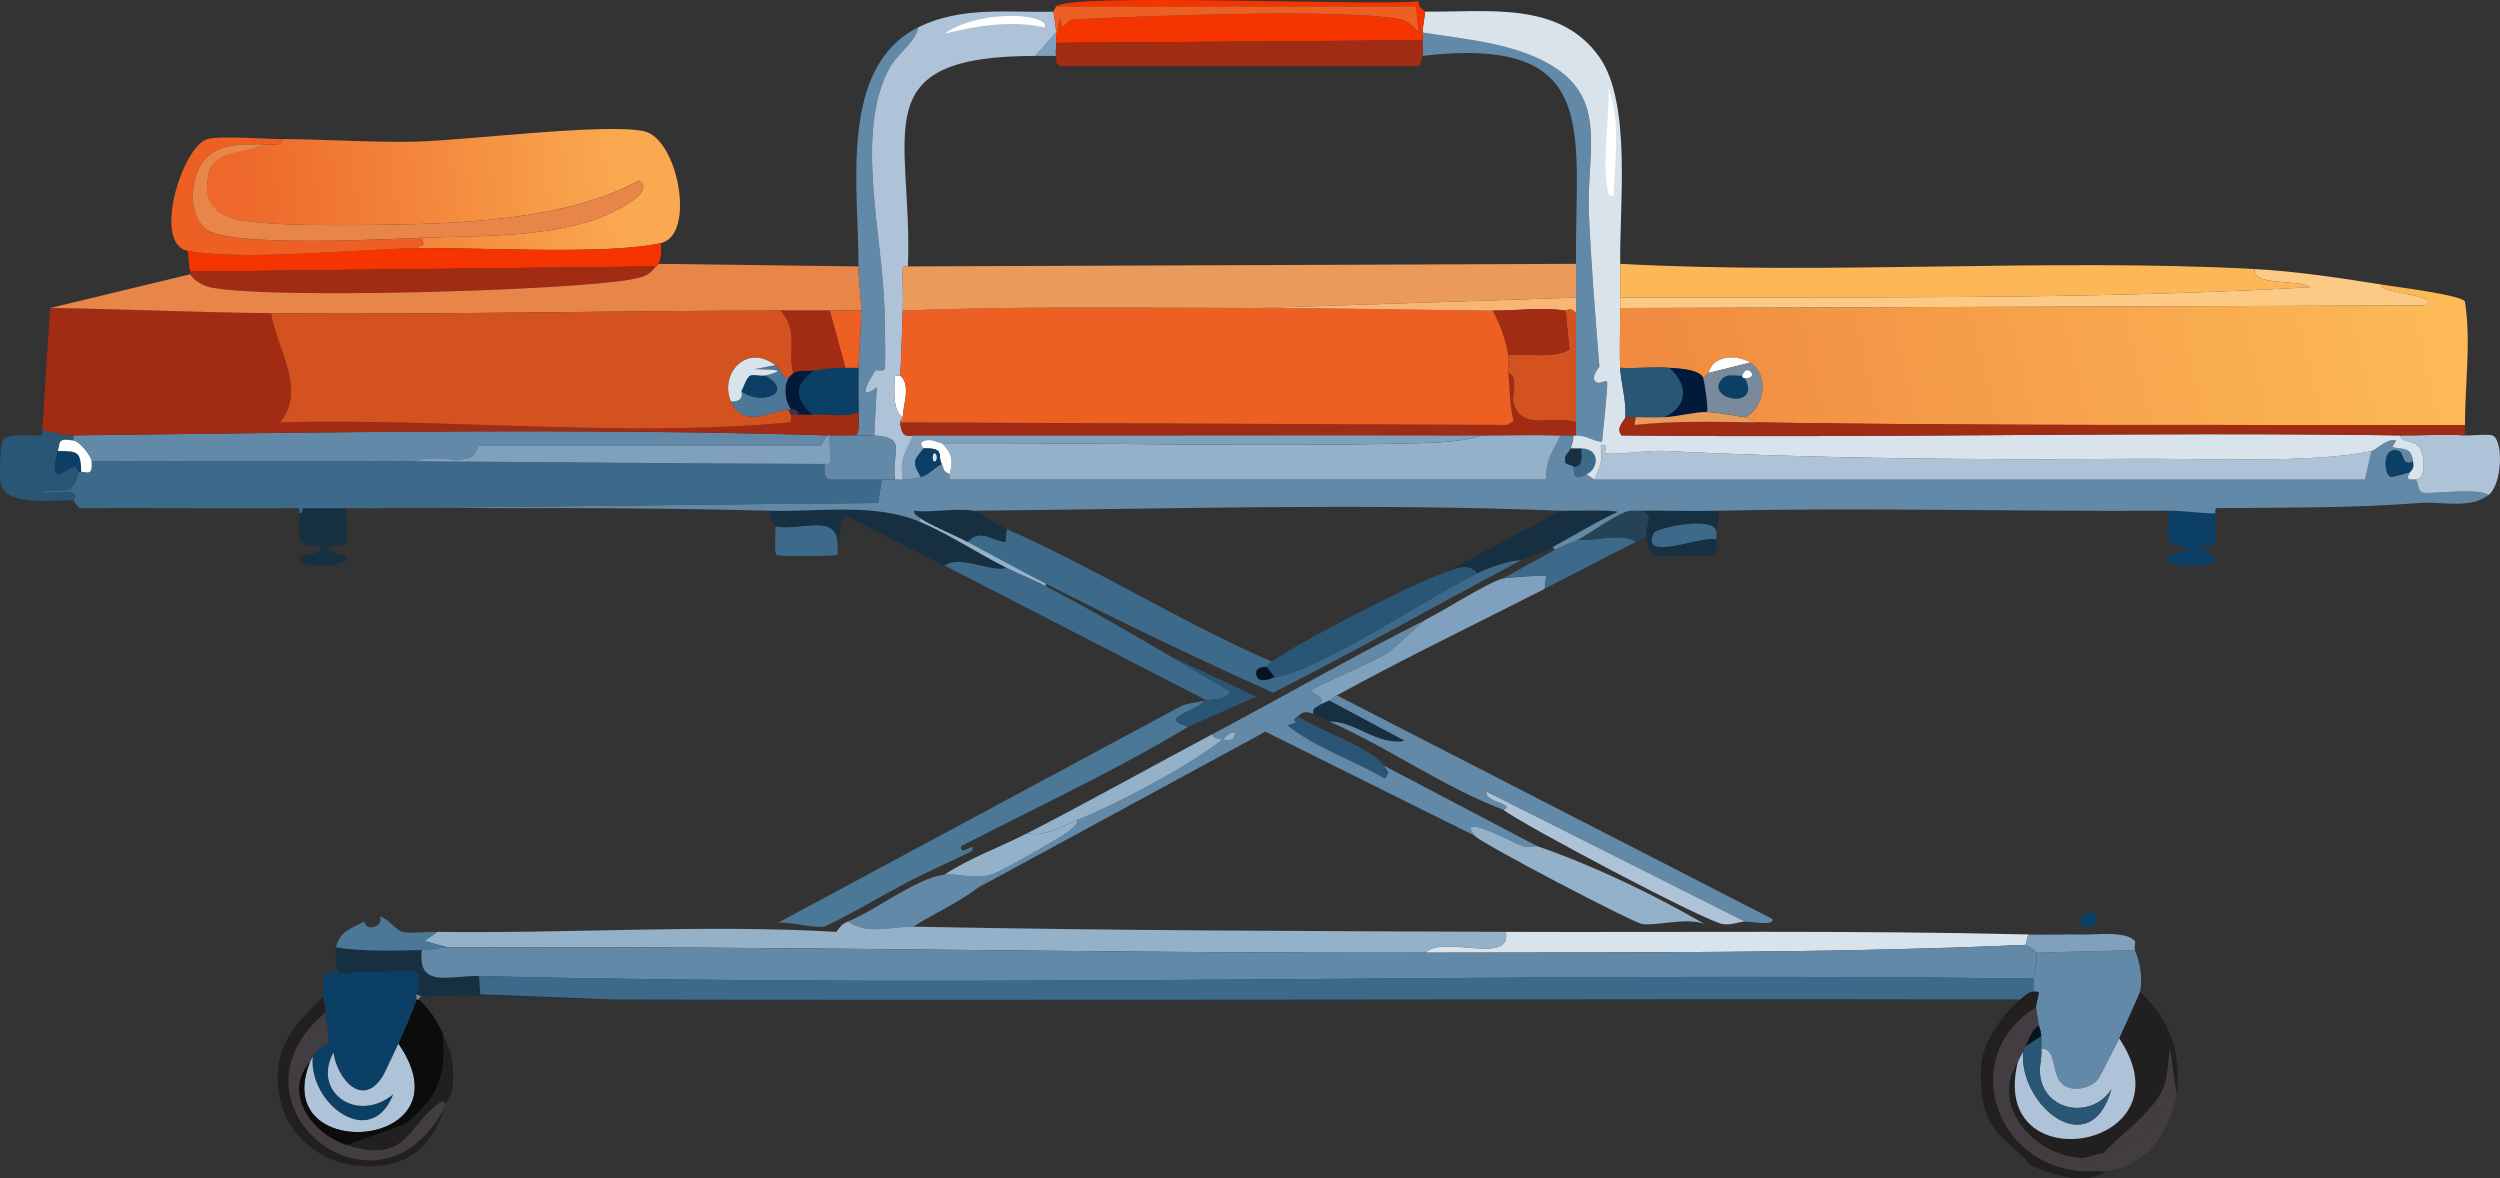 <?xml version="1.0" encoding="utf-8"?>
<svg xmlns="http://www.w3.org/2000/svg" viewBox="255.99 391.837 512.018 241.331" width="512.018px" height="241.331px">
  <rect x="255.99" y="391.837" width="512.018" height="241.331" fill="#333333" stroke="none"/>
  <defs>
    <linearGradient id="linear-gradient" x1="640.74" y1="427.6" x2="717.98" y2="436.32" gradientTransform="translate(1024) rotate(-180) scale(1 -1)" gradientUnits="userSpaceOnUse">
      <stop offset="0" stop-color="#faa950"/>
      <stop offset="1" stop-color="#ed682a"/>
    </linearGradient>
    <linearGradient id="linear-gradient1" x1="269.7" y1="448.13" x2="425.19" y2="484.62" gradientTransform="translate(1024) rotate(-180) scale(1 -1)" gradientUnits="userSpaceOnUse">
      <stop offset="0" stop-color="#fdba56"/>
      <stop offset="1" stop-color="#f08b41"/>
    </linearGradient>
    <style>
      .st0{fill:#aec3d7}.st1{fill:#254257}.st2{fill:url(#linear-gradient1)}.st3{fill:#01193a}.st4{fill:#798a9d}.st5{fill:#4c7898}.st6{fill:#ee5f24}.st7{fill:url(#linear-gradient)}.st8{fill:#f8b576}.st9{fill:#e88548}.st10{fill:#0c3f65}.st11{fill:#93b1c9}.st12{fill:#ea9a5a}.st13{fill:#6289a8}.st14{fill:#211f20}.st15{fill:#162f41}.st16{fill:#fff}.st17{fill:#fcb759}.st18{fill:#a22b13}.st19{fill:#fdca85}.st20{fill:#f63400}.st21{fill:#413d40}.st22{fill:#d45220}.st23{fill:#80a1bd}.st24{fill:#295675}.st25{fill:#3d6a8a}.st26{fill:#403443}.st27{fill:#0c0c0d}.st28{fill:#d8e3ec}.st29{fill:#061320}
    </style>
  </defs>
  <g id="Generative_Object" transform="matrix(1, 0, 0, 1, 0, -2.842170943040401e-14)">
    <path class="st10" d="M700.15,496.45c.27,5.5-1.86,6.59,4.26,7.72-12.76,3.62,5.21,4.72,5.32,2.13l-3.19-2.66c4.99.27,2.77-2.96,3.19-6.65-3.03.03-6.41-.55-9.58-.53Z"/>
    <path class="st15" d="M317.36,496.98c.17,4.48-1.51,6.81,4.26,6.65.29,2.58-4.12,1.03-4.26,2.66-.2,2.35,11.2,1.47,9.58-.53-7.95-1.88-.48-2.24,0-2.66.27-.24-.36-6.25,0-7.19-2.91.01-5.88-.02-8.78,0-.41,0,.01,1.06-.8,1.06Z"/>
    <path class="st25" d="M414.78,499.64c.18,1.1-.37,5.4.27,5.86.5.35,11.7.28,12.25,0s.1-1.2.27-1.6c.36-7.36-7.54-3.24-12.78-4.26Z"/>
    <g>
      <path class="st25" d="M454.18,502.83c5.28,2.84,10.65,5.78,15.97,8.52,15.27,7.85,30.92,15.29,46.58,22.36,17.14-8.68,33.89-18.16,50.84-27.15-2.26-.14-7.09,1.7-9.05,2.66-9.59,4.7-33.05,20.44-41.53,21.3-.24.02-3.62,1.79-3.73-.8-.06-1.42,2.03-1.25,2.13-1.33.43-.37,1-1.02,1.06-1.06-18.55-8.03-35.82-19.03-54.3-27.15l-.27,2.66c-3.13-.38-5.08-2.85-7.72,0Z"/>
      <path class="st13" d="M504.23,542.23c.26.76,1.45.96,2.13,1.06.67-.52,1.59-1.87,2.66-1.33-.34,1.77-1.35,1.54-2.66,1.33-6.99,5.49-21.06,12.97-29.81,16.5.87.59-2.74,3.08-2.93,3.19-2.33,1.39-12.89,7.55-14.64,7.99-.34,1.14-1.81,2.02-2.66,2.66l58.83-31.94,42.86,21.3c-4.01-5.06,8.45,1.68,9.85,2.13.99.31,2.79-.05,2.93,0l-31.41-16.5c.74,1.3,1.37,1.05.27,2.66-6.52-3.89-14.16-6.24-19.96-10.91,3.89-1.01-.06-.25,2.13-1.86,1.07-.79.99-1.08,3.19-.53-.23-1.04.41-1.14,1.06-1.6,2.18-1.88-1.79-2.4-1.33-3.19s14.15-6.37,15.97-7.99l7.19-6.39c-14.73,7.39-29.09,15.7-43.66,23.43Z"/>
      <path class="st5" d="M499.43,540.63c-6.85-1.75,1.74-2.98,3.19-5.32-1.67.54-3.89.45-5.59,1.6l-81.72,43.92c2.52-.23,7.21,1.1,9.32.8,1.38-.2,15.26-8.14,17.04-9.05,4.36-2.24,8.9-4.24,13.31-6.39,1.24-2.56-2.56,1.53-2.13-1.06,15.57-8.06,31.6-15.47,46.58-24.49Z"/>
      <path class="st13" d="M528.18,535.31l15.44,8.25c-5.7.95-10.14-4.13-15.44-3.99,12.05,5.31,23.26,13.38,35.67,18.1-.04-.03,1.12-.3.53-.8-.98-.83-4.24-1.16-3.99-2.93l52.97,26.62c1.18-.01,6.24,1.01,5.59-.53l-89.18-45.79c-.91.5-1.18.81-1.6,1.06Z"/>
      <path class="st25" d="M449.39,507.63l53.77,27.68c2.45-.73,3.27.37,4.79-1.86l-12.25-7.19c-8.39-4.92-16.92-9.9-25.55-14.37-2.58-1.33-5.37-2.42-7.99-3.73-3.97.77-9.21-2.72-12.78-.53Z"/>
      <path class="st23" d="M563.85,510.29c-3.2.86-12.15,6.6-15.97,8.52l-7.19,6.39c-1.82,1.61-15.52,7.21-15.97,7.99s3.51,1.32,1.33,3.19c.63-.44,1.46-.67,2.13-1.06.42-.25.69-.57,1.6-1.06,13.96-7.66,28.4-14.6,42.59-21.83l.27-2.66c-.38-.21-8.2.38-8.78.53Z"/>
      <path class="st11" d="M558,562.99c1.21,1.52,32.42,17.82,34.34,18.1,2.95.43,9.07-1.44,12.78,0-10.38-6.01-22.6-11.93-34.34-15.97-.14-.05-1.94.31-2.93,0-1.4-.45-13.86-7.19-9.85-2.13Z"/>
      <path class="st15" d="M413.72,496.45c-.64,1.63.94,2.42,1.06,3.19,5.24,1.02,13.14-3.11,12.78,4.26.59-1.39.31-6.22,1.86-6.39l19.96,10.12c3.57-2.19,8.81,1.3,12.78.53-5.64-2.83-12.46-7.3-18.1-9.58-9.22-3.73-20.17-1.86-30.35-2.13Z"/>
      <path class="st13" d="M449.39,570.98c-5.72.7-13.79,7.14-19.7,9.58,3.97,2.84,9.04.98,13.31,1.06,4.4-2.74,9.14-4.84,13.31-7.99.85-.64,2.33-1.52,2.66-2.66-3.81.95-7-.32-9.58,0Z"/>
      <path class="st15" d="M575.57,496.45l-23.96,12.78c2.56-.9,4.9-2.22,6.92,0,1.96-.96,6.79-2.8,9.05-2.66,1.93-1.03,4.46-1.63,6.39-2.66,4.43-2.38,8.71-5.09,13.31-7.19-.26-.54-10.14-.2-11.71-.27Z"/>
      <path class="st0" d="M563.85,557.67c3.98,3.06,41.45,22.93,44.99,23.43,1.8.25,3.52-.52,4.53-.53l-52.97-26.62c-.25,1.76,3.01,2.1,3.99,2.93.59.5-.57.77-.53.8Z"/>
      <path class="st11" d="M466.43,562.46c3.2.93,7.06-1.43,10.12-2.66,8.75-3.53,22.82-11.02,29.81-16.5-.68-.11-1.86-.3-2.13-1.06-12.6,6.68-25.13,13.72-37.8,20.23Z"/>
      <path class="st25" d="M579.29,502.3c-1.64.82-3.54,1.46-4.79,2.13-3.56,1.9-7.11,3.91-10.65,5.86.58-.16,8.4-.75,8.78-.53l-.27,2.66c6.22-3.17,12.39-6.46,18.63-9.58-2.73-2.05-8.34-.05-11.71-.53Z"/>
      <path class="st11" d="M466.43,562.46c-5.62,2.89-11.71,5.03-17.04,8.52,2.58-.32,5.77.95,9.58,0,1.75-.43,12.31-6.6,14.64-7.99.19-.11,3.79-2.6,2.93-3.19-3.06,1.23-6.91,3.6-10.12,2.66Z"/>
      <path class="st15" d="M589.94,496.45c6.01-.32,2.84,2.83,3.19,5.32.09.65.72,3.46,1.33,3.73s12.26.37,12.78,0c.59-.42.12-2.42.27-3.19-3.07-.86-15.81,4.81-12.78-1.33.48-.97,12.34-3.58,12.78-.27.11-1.47.77-2.74.53-4.26-6.02.13-12.08-.1-18.1,0Z"/>
      <path class="st24" d="M539.36,548.62c-1.96-3.46-13.72-7.34-17.57-10.12-2.19,1.62,1.76.85-2.13,1.86,5.81,4.67,13.45,7.03,19.96,10.91,1.1-1.61.47-1.36-.27-2.66Z"/>
      <path class="st24" d="M495.71,526.26l12.25,7.19c-1.52,2.23-2.34,1.14-4.79,1.86-.16.05-.37-.05-.53,0-1.46,2.34-10.05,3.57-3.19,5.32l13.84-6.12-17.57-8.25Z"/>
      <path class="st1" d="M579.29,502.3c3.38.48,8.98-1.52,11.71.53l2.13-1.06c-.35-2.5,2.82-5.64-3.19-5.32-2.18.11-8.4,4.74-10.65,5.86Z"/>
      <path class="st15" d="M528.18,535.31c-.67.4-1.5.63-2.13,1.06s-1.3.55-1.06,1.6c.17.04,2.42,1.26,3.19,1.6,5.3-.14,9.74,4.94,15.44,3.99l-15.44-8.25Z"/>
      <path class="st25" d="M607.51,502.3c.09-.5-.04-1.08,0-1.6-.44-3.32-12.3-.7-12.78.27-3.03,6.14,9.71.48,12.78,1.33Z"/>
      <path class="st11" d="M444.6,498.04l-.53.53c5.64,2.28,12.46,6.76,18.1,9.58,2.61,1.31,5.41,2.39,7.99,3.73v-.53c-5.32-2.74-10.69-5.68-15.97-8.52-2.43-1.31-7.76-3.51-9.58-4.79Z"/>
      <path class="st15" d="M444.6,498.04c1.83,1.29,7.15,3.48,9.58,4.79,2.64-2.85,4.59-.38,7.72,0l.27-2.66c-1.95-.86-5.24-3.41-6.92-3.73-3.34-.63-8.41.46-11.98,0-.4.56.91,1.3,1.33,1.6Z"/>
      <path class="st24" d="M551.61,509.22c-7.14,2.51-28.85,13.77-35.14,18.1-.06.04-.63.7-1.06,1.06l1.6,2.13c8.47-.86,31.93-16.6,41.53-21.3-2.02-2.22-4.36-.9-6.92,0Z"/>
      <path class="st29" d="M517,530.52l-1.6-2.13c-.1.08-2.19-.09-2.13,1.33.11,2.59,3.49.82,3.73.8Z"/>
      <path class="st11" d="M506.36,543.3c1.31.21,2.32.44,2.66-1.33-1.07-.54-1.99.81-2.66,1.33Z"/>
      <g>
        <path class="st11" d="M345.57,582.69l-2.66,1.86,4.79,1.33c66.65-.39,133.47,1.24,200.18,1.06,3.64-3.67,17.85,2.66,16.5-4.26-40.5-.15-80.96-.25-121.39-1.06-4.26-.09-9.34,1.77-13.31-1.06-1.36.56-1.56,1.04-2.4,2.13-27.2-1.57-54.55.38-81.72,0Z"/>
        <path class="st28" d="M564.39,582.69c1.34,6.92-12.86.59-16.5,4.26,41-.11,82.03.19,122.98-1.6l.53-2.13c-35.66-.86-71.34-.4-107.01-.53Z"/>
        <path class="st10" d="M322.15,596c0,.16.53,2.02.53,3.19,0,1.54.84,5.32.53,6.12-.08.2-2.42,1.44-3.19,2.93-.89,9.6,11.96,19.38,16.5,7.72-7.49,6.09-16.63-.56-12.25-8.52.79,5.46,5.98,11.45,10.12,4.79.45-.72,2.55-5.35,3.19-6.65.77-1.56,3.37-7.65,3.73-9.05.03-.12-.14-.25,0-1.06.2-1.17,1.13-4.14-.27-4.79-5.22.19-10.19,0-15.44.53-.36.04-.1-1.25-.8-1.06-.14.04-1.13,1.64-2.66,1.33,0,1.51,0,3.02,0,4.53Z"/>
        <path class="st15" d="M324.81,585.89c-.24,1.21.17,2.95,0,4.26.7-.18.44,1.1.8,1.06,5.25-.53,10.22-.35,15.44-.53,1.4.66.47,3.62.27,4.79l1.06.53c11.15-.86,27.06.5,38.86.53l-26.89-1.06-.27-3.73c-6.16-.15-12.63,2.6-11.71-5.32-5.8.11-11.82.33-17.57-.53Z"/>
        <path class="st5" d="M333.86,579.5c.68,2.4-3.18,3.13-3.19,1.06-2.71,1.41-5.2,2.04-5.86,5.32,5.75.86,11.77.65,17.57.53,1.61-.03,3.53-.52,5.32-.53l-4.79-1.33,2.66-1.86c-1.87-.03-5.7.36-7.19,0-1.21-.3-2.77-2.58-4.53-3.19Z"/>
        <path class="st13" d="M547.88,586.95c-66.71.17-133.53-1.45-200.18-1.06-1.79.01-3.71.5-5.32.53-.92,7.92,5.55,5.17,11.71,5.32,106.03,2.58,212.34-.91,318.37.53-.08-.73,1.04-3.72.53-5.32-.16-.49-1.52-1.44-2.13-1.6-40.95,1.79-81.98,1.49-122.98,1.6Z"/>
        <path class="st25" d="M354.09,591.74l.27,3.73,26.89,1.06c96.17.25,192.41-.19,288.56,0,.76-.62,1.59-1.59,2.66-1.6-.04-.4.15-1.2,0-2.66-106.04-1.44-212.34,2.04-318.37-.53Z"/>
        <g>
          <path class="st14" d="M313.1,615.7c1.72,11.07,12.84,17.09,23.43,14.37,6-1.54,8.86-6.45,10.65-11.71-13.53,26.62-47.01-.54-24.49-19.17,0-1.17-.53-3.03-.53-3.19-5.94,5.78-10.46,10.61-9.05,19.7Z"/>
          <path class="st14" d="M326.94,626.35c12.47,3.96,12.36-3.74,18.9-8.52.35-.26,1.67-.9,1.33.53.59-1.75,1.42-2,1.6-4.79.05-.69.02-1.43,0-2.13-.12-3.56-.72-4.87-2.13-7.99,1.02,8.82-1.04,13.12-7.72,18.63l-11.98,4.26Z"/>
          <path class="st0" d="M320.02,608.25c-.19.37-.29.46-.53,1.06-8.6,21.2,33.27,18.11,18.1-3.73-.64,1.31-2.75,5.93-3.19,6.65-4.14,6.66-9.32.67-10.12-4.79-4.38,7.96,4.76,14.61,12.25,8.52-4.55,11.66-17.4,1.88-16.5-7.72Z"/>
          <path class="st27" d="M337.59,605.59c15.17,21.84-26.7,24.93-18.1,3.73-5.77,6.42.49,14.82,7.45,17.04l11.98-4.26c6.68-5.51,8.74-9.81,7.72-18.63-1.37-3.02-2.5-4.57-4.79-6.92h-.53c-.36,1.41-2.96,7.49-3.73,9.05Z"/>
          <path class="st21" d="M347.17,618.36c.34-1.44-.98-.79-1.33-.53-6.54,4.77-6.43,12.48-18.9,8.52-6.97-2.21-13.22-10.62-7.45-17.04.25-.6.34-.7.53-1.06.77-1.49,3.12-2.73,3.19-2.93.31-.8-.53-4.58-.53-6.12-22.52,18.63,10.96,45.79,24.49,19.17Z"/>
        </g>
        <path class="st4" d="M341.31,595.47c-.14.82.03.94,0,1.06h.53c-.05-.45.13-.5.53-.53l-1.06-.53Z"/>
        <g>
          <g>
            <path class="st13" d="M672.99,586.95c.51,1.61-.61,4.6-.53,5.32.15,1.46-.04,2.26,0,2.66,0,.05,1.02-.18,1.06.27.03.32-.57,2.45-.53,2.93.07.96.42,2.39.53,3.73,0,.11.39.6.53,2.13.08.86-.05,2.18,0,2.66,3.14-.23,2.02,5.15,4.26,7.19,2.02,1.84,6.06.88,7.45-1.06.28-.39,4.05-7.81,4.26-8.25.57-1.2,4.15-9.07,4.26-9.58.64-3.12-.11-6.14-1.06-8.52l-20.23.53Z"/>
            <path class="st23" d="M671.4,583.23l-.53,2.13c.61.16,1.97,1.11,2.13,1.6l20.23-.53c-.17-.42.19-1.65,0-1.86-1.92-2.21-8.32-1.2-11.45-1.33-1.91-.08-6.78.09-10.38,0Z"/>
            <path class="st10" d="M684.97,578.97c-.71-.52-3.62.15-2.93,1.86,1,2.47,5.05-.3,2.93-1.86Z"/>
          </g>
          <g>
            <path class="st14" d="M690.03,604.52c15.16,22.72-27.03,29.88-20.76,4.79-5.95,9.06,3.64,19.52,13.31,19.7.31,0,3.33-.88,4.26-1.06,3.04-3.34,10.38-8.58,12.25-13.31.96-2.43.94-5.44,1.33-7.99l1.33,9.05c1.05-8.36-1.31-14.9-7.45-20.76-.11.51-3.69,8.38-4.26,9.58Z"/>
            <path class="st14" d="M672.46,594.94c-1.08,0-1.9.98-2.66,1.6-3.48,2.82-7.32,8.26-7.99,12.78-.2,1.36-.14,4.43,0,5.86.94,9.35,5.75,9.9,10.12,15.44,4.7,1.72,10.74,4.16,15.44,1.06-.67.1-1.44-.04-2.13,0-19.73,1.21-29.2-22.86-12.25-33.54-.04-.48.57-2.61.53-2.93-.05-.44-1.06-.21-1.06-.27Z"/>
            <path class="st21" d="M699.08,614.64c3.36.62-1.3,6.12-2.13,7.19-3.42,4.37-5.1,5.11-10.12,6.12-.93.19-3.95,1.07-4.26,1.06-.12,2.23,3.26-.26,2.66,2.66.69-.04,1.46.1,2.13,0,3-.46,4.43-.93,6.92-2.66,3.52-2.45,5.83-6.59,6.92-10.65.3-1.1.38-1.47.53-2.66l-1.33-9.05c-.39,2.55-.37,5.56-1.33,7.99Z"/>
            <path class="st0" d="M674.06,606.65c.23,2.29-.78,3.84,0,6.65,1.82,6.55,10.76,7.33,14.37,1.6-4.29,15.24-18.96,3.52-18.1-7.72-.21.5-.9,1.49-1.06,2.13-6.27,25.09,35.92,17.93,20.76-4.79-.21.44-3.98,7.86-4.26,8.25-1.39,1.95-5.43,2.9-7.45,1.06-2.24-2.04-1.12-7.42-4.26-7.19Z"/>
            <path class="st21" d="M685.24,631.67c.6-2.92-2.78-.43-2.66-2.66-9.67-.18-19.26-10.64-13.31-19.7.16-.64.85-1.63,1.06-2.13.16-.37.35-.71.53-1.06.71-1.4,1.01-3.12,2.66-4.26-.11-1.33-.46-2.76-.53-3.73-16.96,10.69-7.48,34.75,12.25,33.54Z"/>
            <path class="st24" d="M670.87,606.12c-.18.36-.38.69-.53,1.06-.85,11.24,13.81,22.96,18.1,7.72-3.62,5.73-12.55,4.95-14.37-1.6-.78-2.81.23-4.36,0-6.65-.05-.48.08-1.8,0-2.66l-3.19,2.13Z"/>
            <path class="st29" d="M670.87,606.12l3.19-2.13c-.14-1.53-.52-2.02-.53-2.13-1.65,1.13-1.95,2.86-2.66,4.26Z"/>
            <path class="st21" d="M699.08,614.64c-1.87,4.73-9.2,9.97-12.25,13.31,5.01-1.01,6.7-1.76,10.12-6.12.83-1.07,5.49-6.57,2.13-7.19Z"/>
          </g>
        </g>
      </g>
    </g>
    <g>
      <g>
        <path class="st13" d="M575.57,481.01c-1.68,3.68-2.96,4.64-2.93,9.05h-121.92c-.46-.11-.2-1.02-.27-1.06-1.73-1.05-.89-.89-1.6-2.13-1.52.82-2.55,2.11-4.26,2.66-1.53.49-2.24.37-3.73.53-.52.06-1.07-.04-1.6,0-.87.06-1.79,0-2.66,0l-.8,4.79c-36.27.27-72.61.89-108.87,1.06,28.93,0,57.86-.23,86.78.53,10.17.27,21.13-1.6,30.35,2.13l.53-.53c-.42-.29-1.73-1.03-1.33-1.6,3.57.46,8.64-.63,11.98,0,40.03-.36,80.3-1.59,120.32,0,1.57.06,11.45-.27,11.71.27-4.6,2.1-8.88,4.8-13.31,7.19l.53.53c1.25-.66,3.15-1.31,4.79-2.13,2.25-1.12,8.46-5.74,10.65-5.86,6.02-.1,12.08.13,18.1,0,30.74-.68,61.4.2,92.1,0,3.17-.02,6.55.56,9.58.53.05,0-.17-1.06.27-1.06,14-.13,28.19,0,41.53-1.06,4.46-.35,10.44,1.29,14.11-1.6-1.95-1.63-12.61-.07-13.58-.53s-.68-1.83-1.33-2.66c-.16-.2-2.62.65-1.06-1.6-.14.16-3.8,1.13-3.99,1.06-1.48-.49-1.88-6.44,1.6-5.32,1.18.38.58,3.33,2.93,2.13-.48-3-1.62-2.32-4.26-2.93l.8-1.33c-1.92-.61-3.9,1.87-5.06,2.13l-1.33,5.86h-157.86l-1.6-1.06c-3.36,1.48-2.27-1.05-2.66-1.6-.21-.29-1.53-.55-1.6-.8-.46-1.76.8-1.99,1.06-2.93.23-.83.56-1.77.53-2.66-.88-.03-1.78.02-2.66,0Z"/>
        <path class="st25" d="M274.76,486.33c.22,3.02-.89,2.16-2.13,2.13-.18,0-.36,0-.53,0-1.41,5.41-2.56,3.19-7.45,3.99,0,.61,5.37.05,6.12.27,1.26.36.2,1.55.27,1.6.16.11.87,1.47,1.33,1.6,14.91-.05,29.81.07,44.72,0,.43,0,.21,1.07.27,1.06.81,0,.39-1.06.8-1.06,2.9-.02,5.87.01,8.78,0,36.26-.18,72.6-.8,108.87-1.06l.8-4.79c-3.63.02-7.28-.02-10.91,0-1.03-.45-.9-2.27-.8-3.19-27.86-.06-55.72-.4-83.59-.53-22.17-.1-44.41-.03-66.55,0Z"/>
        <path class="st0" d="M760.84,481.01c-4.38-.28-8.91.06-13.31,0,.56,1.89,3.07.54,4.26,2.93.56,1.12,1.32,6.01-1.06,6.12.65.83.36,2.2,1.33,2.66s11.63-1.1,13.58.53c2.9-2.29,3.1-11.35.8-12.25-.78-.3-4.27.08-5.59,0Z"/>
        <path class="st24" d="M271.04,494.32c-.07-.05.99-1.23-.27-1.6-.75-.22-6.12.34-6.12-.27,4.89-.8,6.04,1.42,7.45-3.99-.07,0-.41-1.06-.8-1.06-1.19-.01-5.76,4.96-3.46-3.19.52-1.86-.05-2.68,3.19-2.13v-1.06c-1.94.02-5.92-1.09-6.39-1.06-.05,0,.17,1.03-.27,1.06-1.78.13-6.63-.52-7.72.8-.64.78-.81,7.97-.53,9.05,1.3,5.02,11.18,3.13,14.91,3.46Z"/>
        <path class="st11" d="M559.59,481.01c-3.95,1.26-8.95,1.49-13.04,1.6-32.46.82-65.22-.14-97.69,0,2.15,2.07,2.41,3.59,1.6,6.39.07.04-.2.96.27,1.06h121.92c-.03-4.41,1.25-5.37,2.93-9.05-5.3-.13-10.66.01-15.97,0Z"/>
        <path class="st0" d="M582.49,490.06h157.86l1.33-5.86c-11.61,2.62-35.77,1.48-48.71,1.6-31.52.28-65.42-.05-95.83-1.6-3.73-.19-9.28.78-12.25.53-.82-.07,1.18-2.12-1.06-1.6.52,2.8-.13,4.43-1.33,6.92Z"/>
        <path class="st23" d="M443,481.01c-1.51,3.44-2.85,4.86-2.13,9.05,1.49-.16,2.2-.04,3.73-.53-2.1-3.42-1.09-3.62.53-5.86.05-.07-1.27-1.16.27-1.6,1.44-.41,2.87.53,3.46.53,32.47-.14,65.24.82,97.69,0,4.1-.1,9.1-.33,13.04-1.6-38.85-.09-77.77.06-116.59,0Z"/>
        <path class="st13" d="M435.01,481.01c-.68-.05-2.28.08-3.73,0-1.37-.08-3.51.06-5.32,0-.13,1.84.18,3.76,0,5.59-.04.44-1.06.21-1.06.27-.1.93-.23,2.74.8,3.19,3.64-.02,7.28.02,10.91,0,.88,0,1.79.06,2.66,0-.72-5.84,2.69-8.54-4.26-9.05Z"/>
        <path class="st10" d="M749.66,488.46c.68-.77.68-1.18.53-2.13-2.34,1.2-1.75-1.75-2.93-2.13-3.48-1.12-3.08,4.84-1.6,5.32.2.06,3.86-.91,3.99-1.06Z"/>
        <path class="st16" d="M445.13,483.67c4.57-.15,2.77,1.51,3.73,3.19.7,1.24-.13,1.08,1.6,2.13.81-2.8.55-4.32-1.6-6.39-.59,0-2.02-.94-3.46-.53-1.54.44-.22,1.53-.27,1.6Z"/>
        <path class="st13" d="M271.04,481.01v1.06c1.45.24,3.66,3.3,3.73,4.26,22.14-.03,44.38-.1,66.55,0,3.8-2.09,11.9,2.12,12.51-3.19h70.28l1.33-2.13c-50.54-1.53-103.71-.6-154.39,0Z"/>
        <path class="st23" d="M341.31,486.33c27.86.13,55.72.47,83.59.53,0-.05,1.02.18,1.06-.27.18-1.83-.13-3.75,0-5.59-.18,0-.36,0-.53,0l-1.33,2.13h-70.28c-.62,5.31-8.71,1.1-12.51,3.19Z"/>
        <path class="st10" d="M267.84,484.2c-2.3,8.15,2.27,3.18,3.46,3.19.39,0,.73,1.07.8,1.06.18,0,.36,0,.53,0-.1-4.25-.72-4.21-4.79-4.26Z"/>
        <path class="st16" d="M267.84,484.2c4.08.05,4.69.01,4.79,4.26,1.24.04,2.35.89,2.13-2.13-.07-.95-2.28-4.01-3.73-4.26-3.25-.55-2.67.27-3.19,2.13Z"/>
        <g>
          <path class="st10" d="M445.13,483.67c-1.63,2.24-2.63,2.43-.53,5.86,1.71-.55,2.74-1.84,4.26-2.66-.95-1.69.84-3.35-3.73-3.19Z"/>
          <path class="st28" d="M447.53,484.73c-.66-.45-.7,2.04,0,1.6.41-.26.46-1.28,0-1.6Z"/>
        </g>
      </g>
      <g>
        <g>
          <path class="st7" d="M313.63,420.31c.31,1.67-2.31,1.02-3.73,1.06-3.6,2.41-9.97.42-11.18,6.12s.94,8.21,6.12,9.32c6.56,1.41,22.02,1.16,29.28,1.06,16.8-.22,37.92-1.03,52.71-9.05,4.09,2.54-6.7,7.19-9.05,7.99-11.04,3.73-23.95,3.28-35.4,3.73.7,2.26.29.94-1.06,2.13,12.49-.2,39.21,1.44,50.05-1.06,7.18-1.66,3.49-21.36-3.46-22.89-7.88-1.73-36.54,1.89-46.85,2.13-9.16.21-18.32-.52-27.42-.53Z"/>
          <path class="st20" d="M341.31,442.67c-12.9.21-35.04,2.63-46.85.53.17,1.05.24,3.41.53,4.26l95.3-1.06s.21.17.53-.53c.71-1.55.58-2.63.53-4.26-10.83,2.51-37.55.87-50.05,1.06Z"/>
          <path class="st18" d="M294.99,447.46c.06.17-.07.4,0,.53.62,1.3,2.74,2.38,3.99,2.66,11.35,2.52,73.67.72,86.25-1.6,2.59-.48,3.74-.8,5.06-2.66l-95.3,1.06Z"/>
          <path class="st6" d="M294.46,443.21c11.81,2.1,33.95-.33,46.85-.53,1.35-1.19,1.76.13,1.06-2.13-7.99.31-38.8,1.89-43.92-1.6-4.14-2.82-3.55-10.56-.8-14.11,2.96-3.82,8.12-3.34,12.25-3.46,1.41-.04,4.03.6,3.73-1.06-3.17,0-12.79-.73-15.17,0-5.27,1.62-11.29,21.6-3.99,22.89Z"/>
          <path class="st9" d="M342.38,440.54c11.45-.45,24.37,0,35.4-3.73,2.35-.79,13.14-5.45,9.05-7.99-14.79,8.02-35.9,8.83-52.71,9.05-7.26.09-22.72.34-29.28-1.06-5.18-1.11-7.28-3.87-6.12-9.32s7.58-3.72,11.18-6.12c-4.12.12-9.29-.36-12.25,3.46-2.75,3.55-3.34,11.29.8,14.11,5.12,3.48,35.93,1.91,43.92,1.6Z"/>
        </g>
        <g>
          <path class="st13" d="M431.82,446.4c-.01,2.85.52,6.07.53,9.05.01,3.95-.43,7.83-.53,11.71-.08,2.97,0,6.05,0,9.05,0,1.39.43,3.72-.53,4.79,1.44.08,3.05-.05,3.73,0l.53-9.85c-4.14,3.08-1.73-1.27-.27-3.46.12-.18,1.5.32,1.86-.27.31-.5.03-10.06,0-11.71-.24-15.05-6.27-36.84,1.06-50.05,1.62-2.91,5.21-5.14,5.86-8.25-16.48,8.27-12.16,33.21-12.25,48.98Z"/>
          <path class="st25" d="M579.83,483.67c-.05,1.6.59,3.77-1.6,3.73.39.54-.7,3.08,2.66,1.6,2.46-1.08,2.97-5.22-1.06-5.32Z"/>
          <path class="st15" d="M577.7,483.67c-.26.94-1.52,1.16-1.06,2.93.06.25,1.38.51,1.6.8,2.19.05,1.54-2.12,1.6-3.73-.71-.02-1.42.01-2.13,0Z"/>
          <path class="st13" d="M547.35,398.48c0,.52.06,1.09,0,1.6-.12.98.21,2.35,0,3.19,36.97-4.25,31.14,15.61,31.41,42.59.02,2.3,0,4.62,0,6.92v28.22c2.74.12,3.02,1.04,5.32,1.33.19-1.66,1.24-11.66,1.06-12.25-.23-.76-2.02,1.04-2.66-.53-.29-1.13,1.08-2.52,1.06-2.66-.82-10.27-1.66-20.58-2.13-30.88-.64-13.83,4.72-25.22-10.38-32.21-7.24-3.35-15.88-4.06-23.69-5.32Z"/>
          <g>
            <path class="st28" d="M547.88,394.23c.05.21-.53,3.02-.53,4.26,7.81,1.27,16.45,1.97,23.69,5.32,15.1,6.99,9.75,18.38,10.38,32.21.47,10.3,1.31,20.61,2.13,30.88.01.14-1.35,1.53-1.06,2.66.64,1.58,2.44-.23,2.66.53.17.59-.88,10.58-1.06,12.25-2.3-.29-2.58-1.21-5.32-1.33-.18,0-.36,0-.53,0,.03.9-.3,1.83-.53,2.66.71.01,1.42-.02,2.13,0,4.03.1,3.52,4.24,1.06,5.32l1.6,1.06c1.2-2.49,1.85-4.12,1.33-6.92,2.25-.52.24,1.53,1.06,1.6,2.97.25,8.51-.72,12.25-.53,30.41,1.54,64.31,1.87,95.83,1.6,12.95-.11,37.11,1.02,48.71-1.6,1.16-.26,3.14-2.74,5.06-2.13l-.8,1.33c2.64.61,3.78-.07,4.26,2.93.15.95.14,1.36-.53,2.13-1.56,2.25.91,1.39,1.06,1.6,2.39-.11,1.62-5.01,1.06-6.12-1.19-2.38-3.7-1.04-4.26-2.93-53.12-.76-106.32.57-159.45,0-1.28-1.63.76-3.12.8-3.73.22-3.5-.94-7.18-1.06-10.12-.18-4.25.04-8.1,0-12.25,0-.73,0-1.43,0-2.13-.02-2.3.03-4.62,0-6.92-.18-11.75,2.39-32.89-4.26-42.33-8.22-11.67-23.19-9.11-35.67-9.32Z"/>
            <path class="st16" d="M585.42,409.66c.26,5.95-1.26,14.88-.27,20.5.16.91-.09,1.81,1.33,1.86.23-7.48,1.47-15.12-1.06-22.36Z"/>
          </g>
          <path class="st16" d="M440.87,477.28c.07-2.45,1.77-6.74-.53-8.52,0,.05-1.04-.17-1.06.27-.14,2.16-.57,7.09,1.6,8.25Z"/>
          <g>
            <path class="st0" d="M444.07,397.42c-.65,3.11-4.24,5.34-5.86,8.25-7.33,13.2-1.31,34.99-1.06,50.05.03,1.65.31,11.22,0,11.71-.37.58-1.74.08-1.86.27-1.47,2.19-3.87,6.54.27,3.46l-.53,9.85c6.95.51,3.53,3.21,4.26,9.05.52-.04,1.08.06,1.6,0-.72-4.19.62-5.61,2.13-9.05-2.12.48-2.43-.74-2.66-2.66-.06-.46.52-.53.53-1.06-2.16-1.16-1.74-6.09-1.6-8.25.03-.44,1.06-.21,1.06-.27.33-4.36.32-8.93.53-13.31.14-2.91-.1-5.87,0-8.78.02-.44,1.06-.21,1.06-.27,1.05-27.32-9.56-43.12,26.09-43.12l4.26-4.79c-.01-1.21-.57-4.05-.53-4.26-9.38.2-18.98-1.17-27.68,3.19Z"/>
            <path class="st16" d="M466.16,395.29c-5.15-.67-12.49.42-16.77,3.46,6.66-1.68,13.58-2.77,20.5-1.33.88-1.33-3.02-2.04-3.73-2.13Z"/>
            <path class="st23" d="M468.02,403.28h4.26c-.17-.71.07-1.83,0-2.66-.03-.35.03-.72,0-1.06s0-.71,0-1.06l-4.26,4.79Z"/>
          </g>
          <g>
            <path class="st20" d="M472.28,393.16h73.74l.53,5.32c-.99-1.07-2.24-2.37-3.73-2.66-11.76-2.32-53.13-.65-67.08,0-1.37.06-2.33,3.46-2.66-.53l-.8,4.26c.03.35-.03.72,0,1.06l75.07-.53c.06-.51,0-1.08,0-1.6,0-1.24.58-4.05.53-4.26-.03-.12-1.47-.74-1.33-2.13-8.44,1.03-71.88-1.78-74.27,1.06Z"/>
            <path class="st6" d="M472.28,393.16s-.52,1.01-.53,1.06c-.04.21.52,3.05.53,4.26,0,.35-.03.72,0,1.06l.8-4.26c.33,3.99,1.29.6,2.66.53,13.95-.65,55.32-2.32,67.08,0,1.49.29,2.74,1.59,3.73,2.66l-.53-5.32h-73.74Z"/>
            <path class="st18" d="M472.28,400.61c.07.84-.17,1.96,0,2.66.18.77-.29,1.5.8,2.13h73.47c.48-.65.61-1.37.8-2.13.21-.84-.12-2.21,0-3.19l-75.07.53Z"/>
          </g>
        </g>
        <g>
          <path class="st2" d="M743.8,450.13c-1.51,1.75,12.78,2.04,8.78,4.26l-164.78.53c.04,4.15-.18,8,0,12.25,3.33.21,6.8-.29,10.12,0,1.74.15,6.21.27,6.92,2.13l1.06-1.06c.94-3.76,5.88-3.78,8.52-2.13,4.04,2.54,2.91,9.38-1.06,11.18.12.02,2.02.72,2.13,1.06,48.44.74,96.89.47,145.34.53,0-8.4,1.28-16.86,0-25.29-.63-1.33-14.68-3.08-17.04-3.46Z"/>
          <path class="st18" d="M266.25,454.92l-1.6,25.02c.47-.02,4.45,1.09,6.39,1.06,50.69-.6,103.86-1.53,154.39,0,.18,0,.36,0,.53,0,1.82.06,3.96-.08,5.32,0,.96-1.07.53-3.4.53-4.79-2.97,1.31-6.22.25-9.58.53-.87.07-1.8-.1-2.66,0-.52.06-1.08-.06-1.6,0-.08,0,.21,1.55-.27,1.6-33.5,3.16-70.52-.9-104.35,0,5.47-6.8-.68-14.99-1.86-22.36-15.08-.14-30.17-.86-45.25-1.06Z"/>
          <path class="st9" d="M390.29,446.4c-1.32,1.86-2.47,2.18-5.06,2.66-12.58,2.32-74.89,4.12-86.25,1.6-1.26-.28-3.37-1.36-3.99-2.66l-28.75,6.92c15.08.2,30.17.92,45.25,1.06,34.78.33,69.58-.53,104.35-.53,3.36,0,6.75,0,10.12,0,2.1,0,4.26-.04,6.39,0,0-2.98-.55-6.08-.53-9.05l-40.99-.53c-.32.71-.51.5-.53.53Z"/>
          <path class="st17" d="M587.81,445.87c.03,2.3-.02,4.62,0,6.92,47.04-.17,94.51.52,141.35-2.13-2.44-1.74-11.73-.07-11.45-3.73-42.74-2.25-87.04,1.25-129.9-1.06Z"/>
          <path class="st19" d="M717.72,446.93c-.29,3.66,9.01,1.99,11.45,3.73-46.84,2.65-94.31,1.96-141.35,2.13,0,.7,0,1.4,0,2.13l164.78-.53c3.99-2.22-10.29-2.51-8.78-4.26-8.29-1.33-17.74-2.76-26.09-3.19Z"/>
          <path class="st18" d="M588.88,477.28c-.04.61-2.08,2.1-.8,3.73,53.13.57,106.33-.76,159.45,0,4.4.06,8.93-.28,13.31,0v-2.13c-48.46-.06-96.9.21-145.34-.53-8.19-.13-16.6-.35-24.76.53l.27-1.6h-2.13Z"/>
          <path class="st24" d="M587.81,467.16c.13,2.93,1.28,6.62,1.06,10.12h2.13c1.94,0,3.93.09,5.86,0,5.05-2.32,4.82-6.75,1.06-10.12-3.32-.29-6.78.21-10.12,0Z"/>
          <path class="st3" d="M597.93,467.16c3.76,3.36,3.99,7.79-1.06,10.12,2.66-.13,6.32-1.09,8.52-1.06.84.74-.39-6.55-.53-6.92-.71-1.86-5.19-1.98-6.92-2.13Z"/>
          <path class="st12" d="M596.86,477.28c-1.93.09-3.92,0-5.86,0l-.27,1.6c8.16-.88,16.56-.66,24.76-.53-.11-.34-2.01-1.05-2.13-1.06-2.15-.35-5.97-1.04-7.99-1.06-2.2-.03-5.86.94-8.52,1.06Z"/>
          <path class="st16" d="M605.91,468.23l8.52-2.13c-2.63-1.65-7.57-1.63-8.52,2.13Z"/>
          <path class="st18" d="M564.92,468.23c.31,3.25.25,6.66,1.06,9.85l-1.33.8-124.31-.53c.23,1.92.54,3.14,2.66,2.66,38.83.06,77.74-.09,116.59,0,5.31.01,10.67-.13,15.97,0,.88.02,1.78-.03,2.66,0,.18,0,.36,0,.53,0v-2.66c-4.6-1.75-11.03,2.05-12.78-3.99-.44-1.51,1.12-5.5-1.06-6.12Z"/>
          <path class="st22" d="M311.5,455.98c1.19,7.37,7.33,15.56,1.86,22.36,33.83-.9,70.85,3.16,104.35,0,.48-.05.19-1.59.27-1.6l-.53-1.06c-3.74.47-9.19,3.96-11.71-1.6s2.98-12.07,9.05-7.45c1.38,1.05,1.16,2.47,2.66,2.66.04-.07,1-1.03,1.06-1.06-1.34-3.78,1.25-8.69-2.66-12.78-34.77,0-69.57.86-104.35.53Z"/>
          <path class="st10" d="M429.16,467.16c-2.49,0-3.97.14-6.39.53-4.23,2.83-4.03,5.7-.53,9.05,3.36-.28,6.61.77,9.58-.53,0-3-.08-6.08,0-9.05h-2.66Z"/>
          <path class="st3" d="M418.51,468.23c-.07.04-1.03,1-1.06,1.06-1.02,1.91-.66,4.69.53,6.39.84,0,1.38.17,1.6,1.06.86-.1,1.79.07,2.66,0-3.5-3.35-3.7-6.22.53-9.05-1.31.21-2.99-.2-4.26.53Z"/>
          <path class="st26" d="M417.98,475.68c-.17,0-.36-.02-.53,0l.53,1.06c.52-.06,1.08.06,1.6,0-.22-.89-.76-1.06-1.6-1.06Z"/>
          <path class="st18" d="M415.85,455.45c3.91,4.08,1.33,8.99,2.66,12.78,1.27-.73,2.95-.32,4.26-.53,2.42-.39,3.9-.53,6.39-.53l-3.19-11.71c-3.36,0-6.75,0-10.12,0Z"/>
          <path class="st6" d="M425.96,455.45l3.19,11.71h2.66c.1-3.88.54-7.76.53-11.71-2.12-.04-4.29,0-6.39,0Z"/>
          <path class="st6" d="M513.81,454.92c-24.29-.02-48.67-.43-72.94.53-.21,4.38-.2,8.95-.53,13.31,2.3,1.78.6,6.07.53,8.52-.02.53-.59.6-.53,1.06l124.31.53,1.33-.8c-.82-3.19-.75-6.6-1.06-9.85-.12-1.19.17-2.59,0-3.73-.44-2.89-1.76-6.46-3.19-9.05-15.95-.13-31.94-.52-47.92-.53Z"/>
          <path class="st12" d="M441.94,446.4c0,.05-1.05-.17-1.06.27-.1,2.92.14,5.88,0,8.78,24.27-.96,48.64-.55,72.94-.53l64.95-2.13c0-2.3.02-4.62,0-6.92l-136.83.53Z"/>
          <g>
            <path class="st4" d="M605.91,468.23l-1.06,1.06c.14.37,1.37,7.66.53,6.92,2.01.02,5.84.71,7.99,1.06,3.98-1.8,5.11-8.64,1.06-11.18l-8.52,2.13Z"/>
            <path class="st10" d="M613.37,469.29s-.63.08-.53-.53c-1.45.2-3.06-.62-4.26.8-3.46,4.09,8.23,6.41,4.79-.27Z"/>
            <path class="st16" d="M612.83,468.76c-.09.61.52.5.53.53,1.42,0,2.02-.8.8-1.6-.95-.25-1.25,1.05-1.33,1.06Z"/>
          </g>
          <path class="st22" d="M576.63,455.45l.8,7.99c-3.73,1.97-8.28.74-12.51,1.06.17,1.14-.12,2.54,0,3.73,2.19.62.63,4.61,1.06,6.12,1.74,6.04,8.18,2.24,12.78,3.99v-22.36c-1.06-1.44-2.02-.52-2.13-.53Z"/>
          <path class="st5" d="M412.65,468.76c6.41,3.52-1.01,6.29-4.79,3.19-.09.15.86,2.12-2.13,2.13,2.52,5.56,7.98,2.07,11.71,1.6.17-.02.36,0,.53,0-1.19-1.7-1.55-4.48-.53-6.39-1.5-.19-1.28-1.61-2.66-2.66l-4.26.8c2.43.13,7.98-.07,2.13,1.33Z"/>
          <path class="st28" d="M405.73,474.08c2.99-.01,2.03-1.98,2.13-2.13.43-.68,1.02-2.85,1.86-3.19.59-.24,2.13.19,2.93,0,5.85-1.4.3-1.2-2.13-1.33l4.26-.8c-6.07-4.61-11.52,2.01-9.05,7.45Z"/>
          <path class="st8" d="M513.81,454.92c15.98.01,31.96.4,47.92.53,5.02.04,9.82-.74,14.91,0,.11.02,1.07-.9,2.13.53v-3.19l-64.95,2.13Z"/>
          <path class="st18" d="M561.72,455.45c1.43,2.59,2.75,6.16,3.19,9.05,4.24-.33,8.78.91,12.51-1.06l-.8-7.99c-5.08-.74-9.88.04-14.91,0Z"/>
          <path class="st10" d="M407.86,471.96c3.78,3.09,11.2.32,4.79-3.19-.79.19-2.34-.24-2.93,0-.84.34-1.44,2.52-1.86,3.19Z"/>
        </g>
      </g>
    </g>
  </g>
</svg>